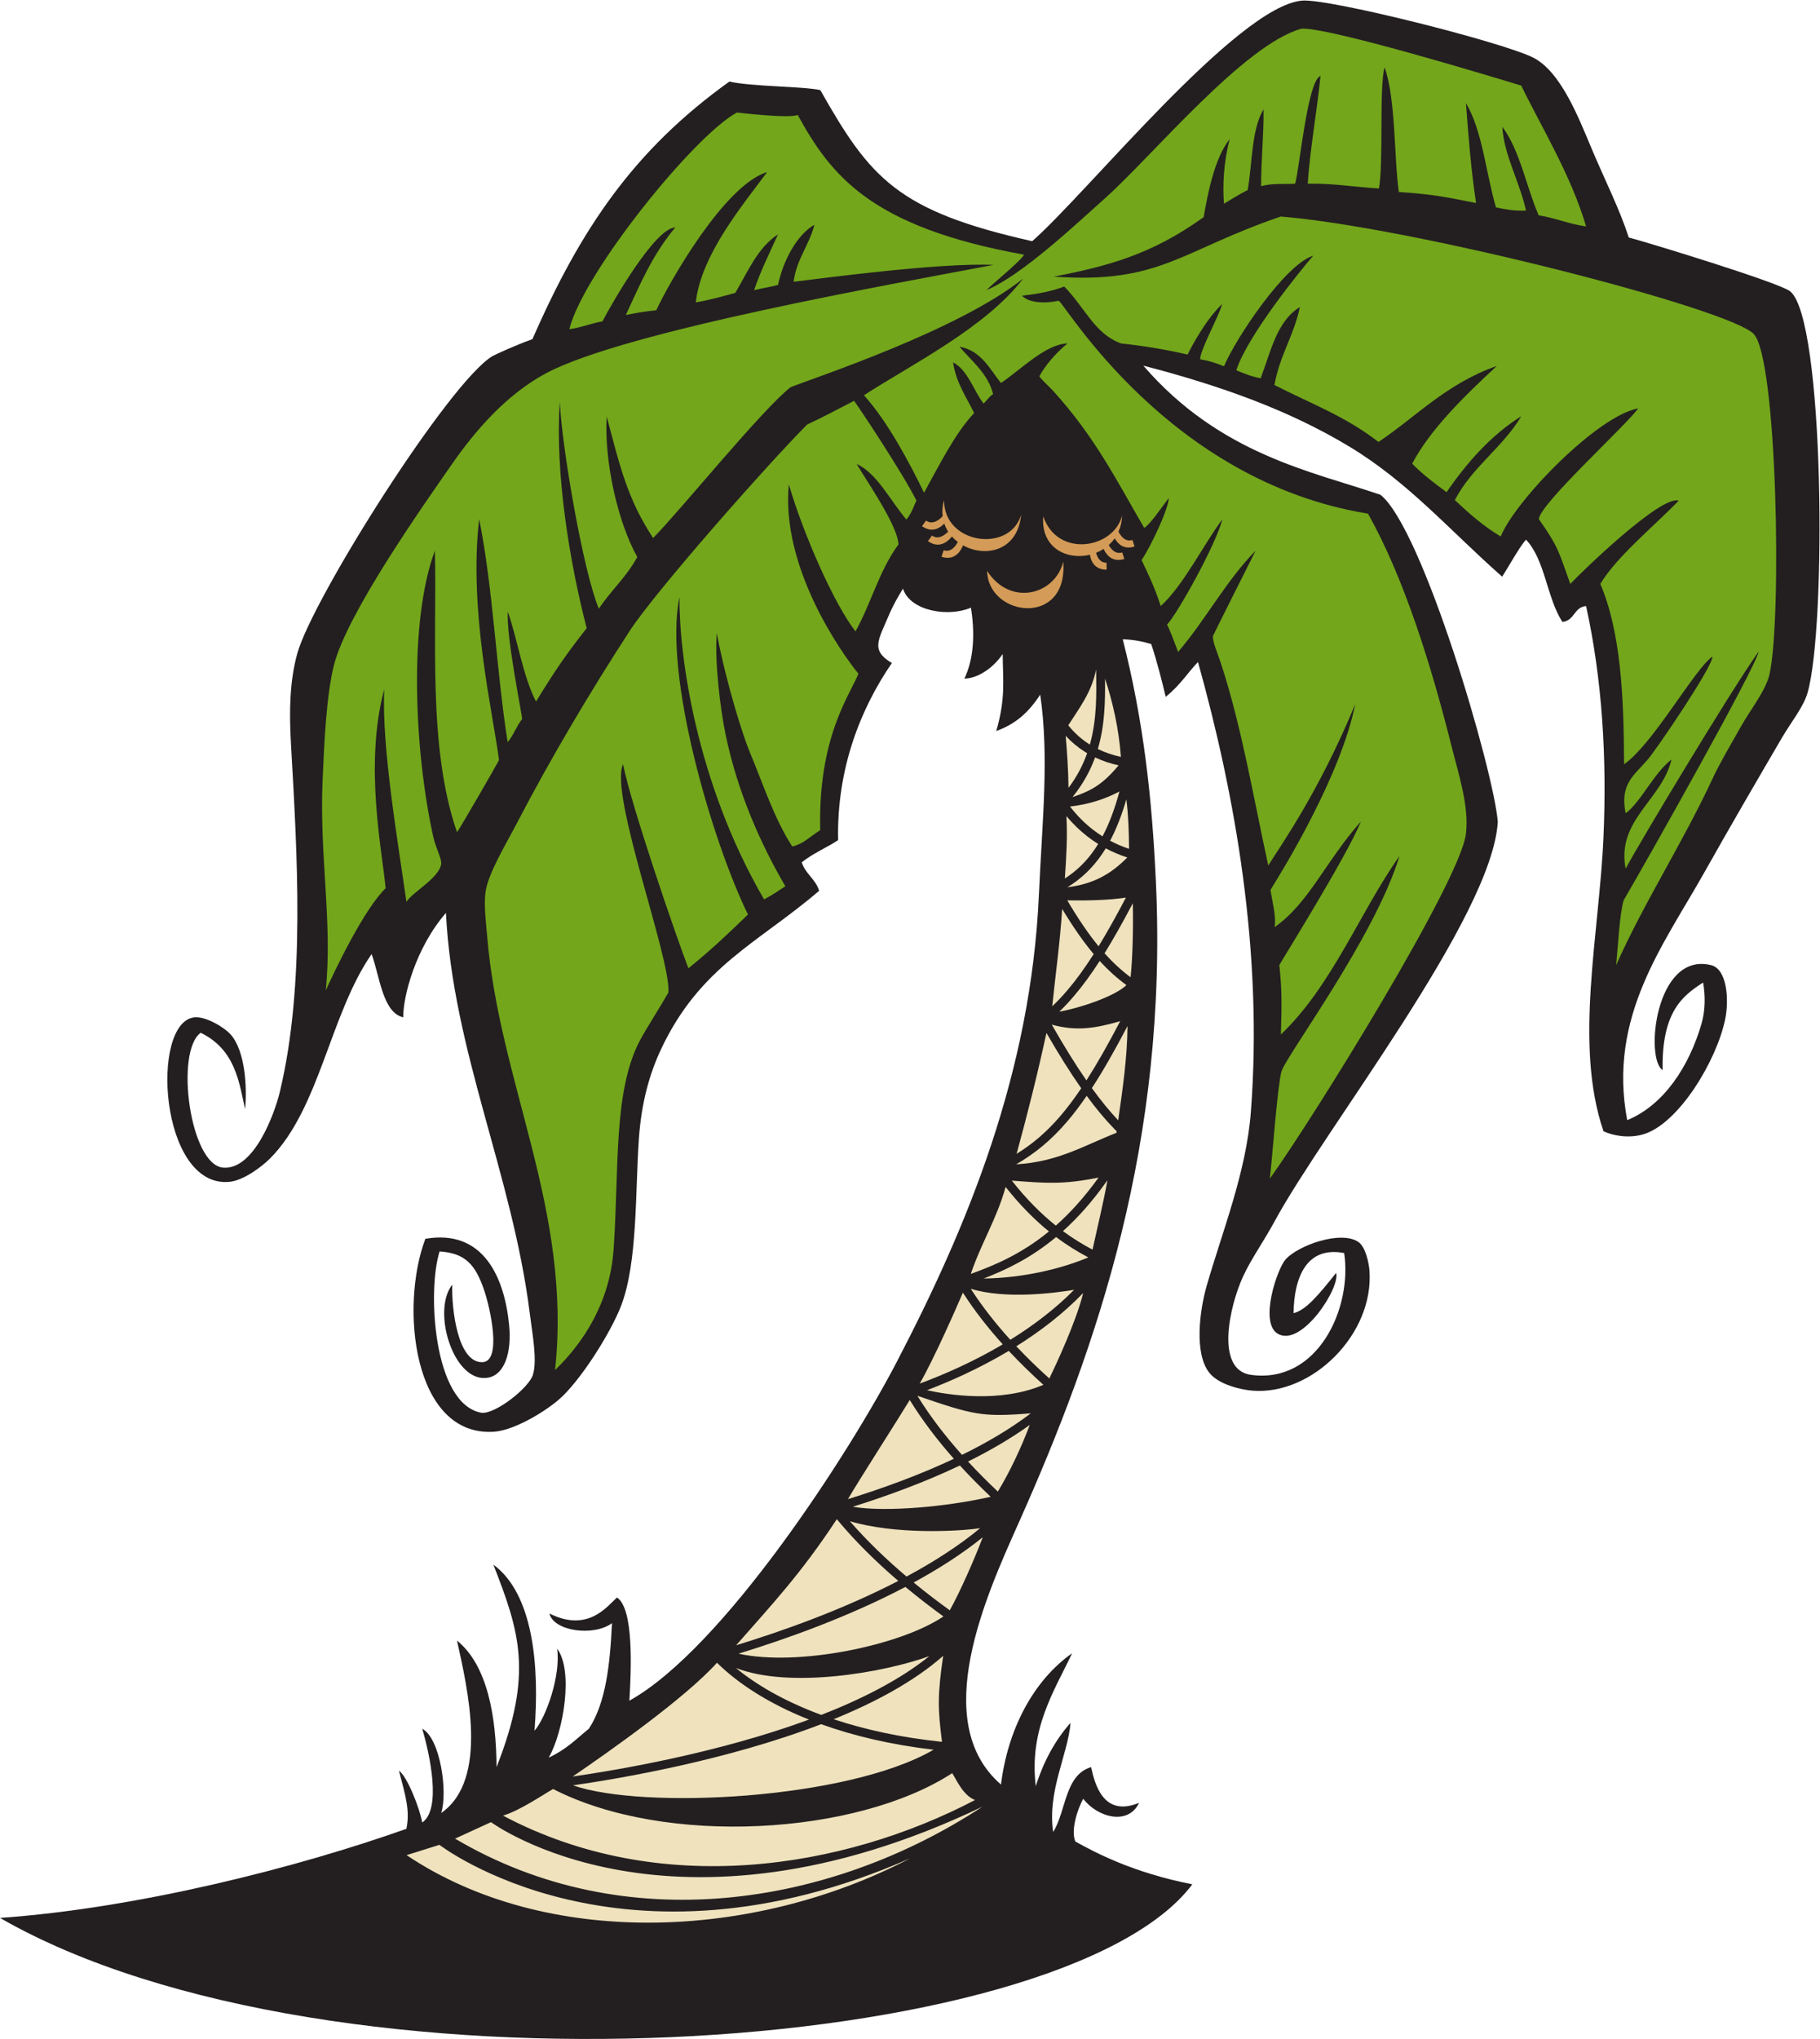 <?xml version="1.0" encoding="UTF-8" standalone="no"?>
<svg
   xmlns:dc="http://purl.org/dc/elements/1.1/"
   xmlns:cc="http://creativecommons.org/ns#"
   xmlns:rdf="http://www.w3.org/1999/02/22-rdf-syntax-ns#"
   xmlns:svg="http://www.w3.org/2000/svg"
   xmlns="http://www.w3.org/2000/svg"
   viewBox="0 0 705.653 790.32"
   height="790.32"
   width="705.653"
   xml:space="preserve"
   id="svg2"
   version="1.1"><defs
     id="defs6" /><g
     transform="matrix(1.333,0,0,-1.333,0,790.32)"
     id="g10"><g
       transform="scale(0.1)"
       id="g12"><path
         id="path14"
         style="fill:#231f20;fill-opacity:1;fill-rule:evenodd;stroke:none"
         d="m 0,351.984 c 401.137,28.164 865.266,146.649 1182.1,259.121 11.12,54.012 -3.25,97.801 -21.67,169.024 24.53,-17.266 60.5,-110.254 67.67,-150.637 56.44,38.293 22.46,196.914 0,272.531 52.45,-27.578 74.87,-183.671 55.19,-244.933 140.44,97.531 75.8,365.02 45.99,501.36 88.93,-71.85 114.22,-222.149 114.99,-367.981 107.04,271.781 67.47,392.361 -9.2,588.751 116,-85.22 134.56,-294.32 119.59,-482.95 33.5,38.566 76.63,159.5 65.94,238.42 47.82,-62.99 18.72,-241.495 -24.54,-316.612 54.63,25.887 80.47,55.039 116.6,83.817 49.63,75.214 61.79,187.905 67.38,307.145 -54.22,-39.67 -170.41,-22.99 -181.87,28.18 112.04,-56.41 168.08,21.05 196.44,46.57 49.07,-32.53 41.66,-207.92 36.03,-300.126 273.05,152.086 638.47,717.856 777.34,984.316 204.29,392.06 390.91,839.11 413.95,1361.49 9.16,207.48 30.34,398.57 3.66,579.54 -35.08,-53.78 -73.07,-85.86 -127.84,-105.78 28.01,96 19.13,148.37 18.77,223.85 -31.83,-46.25 -77.34,-70.97 -111.54,-71.5 28.59,58.83 30.65,134.84 19.16,206.41 -63.1,-27.7 -175.75,-11.64 -197.77,55.2 -10.67,-17.48 -27.7,-45.59 -41.4,-78.19 -29.64,-70.59 -53.81,-100.84 9.21,-137.99 -89.89,-131.13 -160.7,-305.07 -156.39,-515.15 -34.41,-22.33 -74.39,-39.07 -105.79,-64.4 10.65,-33.81 40.39,-48.53 50.59,-82.79 -177.18,-152 -347.04,-219.25 -460.71,-462.58 -33.79,-72.33 -56.61,-156.55 -63.64,-259.57 -10.67,-156.43 -3.55,-358.32 -51.36,-483.73 -30.3,-79.44 -120.73,-222.56 -183.22,-275.2 -42.82,-36.07 -129.7,-88.66 -188.59,-91.99 -234.27,-13.26 -272.24,365.54 -197.78,561.14 169.54,29.16 230.67,-113.47 243.78,-252.97 7.32,-77.96 -13.3,-148.22 -68.99,-151.79 -95.56,-6.12 -155.83,197.02 -96.6,271.38 -2.34,-69.79 15.63,-227.22 87.4,-225.38 57.89,1.48 23.36,157.43 4.6,211.58 -24.71,71.3 -53.8,105.71 -128.79,110.38 -35.78,-109.89 -19.86,-444.74 122.27,-469.15 40.47,-4.05 137.71,72.88 149.1,110.39 13,42.78 -1.21,115.85 -9.19,179.38 -50.67,403.26 -223.87,762.81 -243.78,1163.71 -88.67,-101.97 -125,-243.94 -124.2,-303.57 -59.87,13.91 -68.14,118.76 -91.98,183.97 -120.976,-174.74 -150.707,-447.93 -294.379,-593.34 -25.773,-26.08 -79.031,-65.28 -119.593,-69.01 -203.137,-18.6 -230.997,465.39 -101.192,478.38 32.906,3.3 87.266,-29.22 105.797,-50.6 42.305,-48.82 47.375,-154.95 41.391,-216.18 -17.344,76.72 -27.84,172.85 -129.164,221.93 -75.336,-54.74 -31.372,-383.25 64.769,-392.12 89.637,-8.28 149.879,155.31 165.586,220.78 74.637,311.04 50.277,692.48 32.199,1011.92 -5.402,95.47 -3.801,181.86 18.399,262.18 44.129,159.63 443.237,791.84 568.237,865.1 11.73,6.04 64.45,30.59 115.76,49.06 140.44,321.17 295.26,550.02 572.85,748.98 65.09,-14.93 215.77,-13.73 264.48,-24.92 144.94,-255.96 224.22,-351.56 616.33,-439.26 160.65,140.86 594.81,681.48 784.24,699.52 75.9,7.23 574.02,-118.22 670.39,-164.43 83.91,-40.25 136.74,-181.66 174.79,-271.39 36.95,-87.11 79.55,-171.89 105.8,-252.97 52.4,-13.6 436.7,-130.83 469.16,-156.39 100.31,-78.98 106.05,-979.3 50.58,-1168.29 -12.05,-41.05 -48.06,-85.2 -73.59,-128.8 -74.34,-126.94 -157.62,-270.3 -225.39,-390.96 -119.4,-212.63 -282.25,-420.56 -225.37,-722.15 107.19,43.91 180.7,157.6 216.19,280.58 10.47,36.26 11.74,78.78 4.59,119.6 -58.48,-37.72 -121.06,-84.2 -117.68,-254.51 -51.64,31.34 -22.16,344.75 140.69,305.11 47.52,-11.57 52.48,-101.61 41.38,-156.4 -24.41,-120.6 -135.89,-306.14 -239.18,-335.78 -41.68,-11.95 -87.01,-4.09 -115,9.21 -86.25,252.86 -12.5,570.84 0,855.53 10.02,227.59 -3.18,455.95 -50.58,671.54 -35.47,-2.86 -33.54,-43.12 -68.99,-45.99 -45.33,69.66 -49.92,180.07 -105.8,239.17 -18.9,-20.95 -53.49,-83.72 -69.37,-107.7 -151.06,132.97 -272.62,275.04 -445.78,379.08 -174.38,104.79 -371,175.57 -597.95,234.58 223.81,-259.31 492.97,-308.08 689.94,-375.64 123.2,-98.56 329.08,-801.67 341.15,-950.58 -15.64,-276.79 -504.63,-894.54 -649.31,-1162.17 -31.06,-57.44 -68.72,-109.98 -92.02,-160.98 -39.2,-85.85 -81.01,-270.68 23.01,-285.18 195.1,-27.18 295.72,194.93 271.37,354.16 -110.24,20.92 -145.57,-71.82 -147.17,-174.78 34.67,8.2 69.81,48.9 123.79,116.91 13.34,-41.56 -100.29,-218.02 -169.79,-176.7 -54.39,32.34 -1.85,188.59 22.99,216.18 36.88,40.98 160.8,85.17 211.58,50.6 21.37,-14.55 30.61,-62.1 32.21,-82.8 14.14,-184.45 -166.58,-363.75 -340.37,-349.56 -34.39,2.81 -96.99,17.66 -124.2,50.59 -46.89,56.74 -28.57,185.19 -9.2,252.98 44.61,156.06 115.24,330.02 128.79,505.95 36.08,468.18 -46.35,924.7 -153.69,1309.17 -29.45,-30.16 -50.78,-66.51 -93.93,-101.19 -8.36,36.1 -26.89,108.99 -42.16,153.52 -24.79,7.38 -51.51,12.88 -82.78,13.79 60.16,-236.4 85.28,-459.09 96.58,-708.34 34.09,-750.06 -167.73,-1342.66 -400.15,-1862.84 -92.36,-206.68 -261.41,-576.379 -50.61,-758.945 19.67,159.285 93.13,301.645 206.98,381.785 -51.88,-109.36 -125.75,-220.398 -105.79,-386.375 22.99,72.07 56.39,133.731 101.2,183.973 -8.07,-93.34 -67.93,-198.516 -50.59,-317.363 38.32,61.339 33.42,165.878 110.39,188.574 10.27,-47.832 35.1,-147.207 139.51,-103.672 -31.23,-66.484 -120.17,-43.387 -162.52,11.691 -16.25,-29.726 -36.68,-90.246 -22.99,-124.199 58.54,-32.734 168.52,-90.891 340.38,-124.57 C 3091.15,-52.363 961.777,-200.691 0,351.984 v 0" /><path
         id="path16"
         style="fill:#73a61b;fill-opacity:1;fill-rule:evenodd;stroke:none"
         d="m 4700.78,3122.49 c 6.62,69.23 9.65,143.5 21.64,188.25 74.69,127.58 388.46,685.19 392.91,723.8 -85.53,-121.24 -346.07,-555.15 -386.95,-631.48 -27.34,141.48 106.25,199.91 133.4,317.37 -52.58,-40.96 -88.48,-123.1 -133.4,-156.39 -17.4,85.55 24.45,109.79 64.39,156.39 25.8,30.07 188.62,269.35 188.23,299.36 -51.9,-35.59 -172.31,-254.12 -257.21,-313.16 -0.41,197.38 -9.84,385.73 -68.99,524.35 47.58,79.68 157.02,168.42 227.88,242.06 -50.61,17.51 -280.32,-204.9 -315.28,-242.06 -33.16,91.91 -33.16,105.78 -91.42,188.2 1.36,43.18 249.61,268.33 289.2,322.36 -118.77,-21.74 -357.37,-267.36 -400.16,-372.56 -50.12,29.59 -92.31,67.15 -133.4,105.78 49.77,95.91 138.87,152.46 193.18,243.79 -88.63,-55.47 -158.45,-135.53 -217.3,-220.78 -35.08,25.88 -68.95,51.05 -100.06,82.79 52.38,99.4 151.45,196.22 246.08,284.03 -147.09,-51.21 -237.62,-150.34 -344.11,-220.79 -97.24,75.36 -194.55,110.41 -302.52,165.59 15.57,87.17 55.98,141.81 73.97,226.52 -66.97,-40.33 -84.57,-129.11 -114.02,-206.98 -29.85,5.98 -41.92,11.57 -70.9,23.2 32.26,100.35 187.2,291.51 223.65,333.08 -81.29,-24.67 -224.77,-239.14 -259.49,-321.39 -24.96,9.93 -43.97,16.22 -69.01,20.31 -2.28,23.93 54.87,126.01 63.64,160.61 -47.76,-45.51 -88.15,-121.81 -100.43,-146.81 -70.61,16.2 -132.8,25.84 -193.19,32.2 -77.16,27.83 -103.77,102.19 -165.58,165.58 -34.42,-13.1 -72.19,-20.95 -122.66,-26.64 18.24,-19.8 61.51,-24.17 106.56,-14.75 16.8,-6.05 317.97,-524.52 899.61,-619.03 103.52,-184.12 183.19,-437.56 243.4,-678.06 19.24,-76.85 51.21,-172.8 41.39,-252.98 -17.05,-139.12 -443.58,-825.75 -570.35,-1002.71 7.83,67.72 21.42,260.94 33.34,310.08 10.62,43.78 270.76,388.9 343.82,628.24 -114.35,-161.62 -195.82,-376.84 -344.96,-519 2.74,97.18 2.86,131.69 -4.61,201.63 0.75,3.74 196.72,316.69 237.27,417.79 -104.84,-118.99 -151.05,-237.21 -251.05,-307.41 5.42,32.59 -7.5,76.41 -11.9,108.48 40.27,64.28 205.39,334.81 246.47,540.07 -106.1,-256.95 -219.36,-415.01 -252.97,-469.16 -42.29,192.87 -76.66,401.74 -138.01,588.75 -9.36,28.59 -24.28,61.99 -22.99,78.19 0.14,1.57 109.53,219.32 124.2,248.38 -85.84,-87.43 -145.47,-201.04 -225.39,-294.37 -12.19,31.13 -21.49,58.44 -32.13,79.4 29.1,30.73 139.94,227.77 160.92,306.19 -51.95,-68.41 -113.95,-193.44 -179.38,-252.21 -19.55,60.3 -37.67,94.76 -55.68,133.87 26.66,38.4 79.55,151.25 78.89,180.14 -23.66,-31.29 -53.13,-75.48 -71.18,-86.85 -82.59,141.8 -142.91,263.96 -264.8,398.39 -10.96,12.07 -39.84,38.05 -40.06,43.11 16.56,29.66 44.16,63.98 81.45,94.88 -62.07,-1.33 -133.87,-74.52 -193.19,-114.99 -29.92,36.01 -57.15,95.31 -120.72,105.31 34.92,-40.85 83.07,-78.36 97.72,-137.51 -11.27,-7.1 -18.31,-18.47 -27.6,-27.6 -27.76,35.09 -46.72,99.11 -88.91,119.78 9.32,-61.22 40.22,-103 61.33,-147.37 -54.65,-57.29 -102.42,-153.39 -145.66,-231.52 -42.64,87.68 -106.49,207.82 -174.79,283.26 136.16,88.32 353.93,196.39 463.03,339.22 -189.69,-151.1 -602.91,-286.49 -676.52,-315.84 -84.06,-65.87 -320.58,-358.55 -399.79,-438.49 -75.31,114.69 -96.67,209.26 -134.91,353.39 -8.2,-131.21 33.41,-310.5 88.92,-408.59 -33.85,-61.2 -73.7,-93.42 -111.93,-150.25 -45.57,109.72 -107.44,468.91 -113.45,601.02 -14.39,-207.45 29.05,-468.66 78.19,-657.75 -59.56,-75.37 -96.26,-129.49 -147.38,-213.31 -38.53,74.93 -52.3,175.57 -82.02,261.22 -5.08,-73.82 42.45,-302.9 41.54,-312.22 -15.7,-18.85 -25.22,-48.01 -42.11,-66.86 -33.11,210.68 -42.05,445.52 -82.8,648.54 -31.26,-268.57 40.53,-564.25 57.68,-700.68 -0.35,-2.95 -109.48,-192.12 -122.08,-210.04 -85.96,247.72 -58.06,573.97 -64.39,818.73 -77.26,-207.9 -59.51,-584.85 -4.6,-832.53 6.88,-31.03 25.08,-64.1 23,-78.19 -6.17,-41.82 -83.72,-81.77 -101.19,-110.39 -23.74,168.99 -72.55,450.14 -64.4,618.27 -59.82,-220.65 -4.77,-476.73 3.84,-578.79 -63.25,-61.66 -146.778,-236.92 -174.024,-297.06 20.043,200.36 -18.911,390.62 -9.196,611.75 5.032,114.52 10.875,242.31 32.2,331.17 35.36,147.41 254.91,459.55 344.96,588.75 70.06,100.49 159.21,201.61 271.38,262.18 228.34,123.27 1027.94,263.34 1302.85,315.83 -148.77,7.41 -495.98,-38.5 -581.48,-49.06 9.25,67.42 44.72,104.77 60.56,165.59 -48.38,-26.94 -90.01,-99.96 -105.78,-174.79 -24.16,-6.52 -40.01,-7.91 -69.58,-15.24 20.46,59.29 37.82,92.89 69.58,162.43 -59.38,-38.75 -88.06,-109.16 -124.19,-170.18 -37.29,-10.24 -74.11,-20.95 -114.99,-27.61 15.52,140.88 141.25,288.43 207.36,378.71 -124.49,-37.49 -285.9,-322.69 -322.35,-401.7 -35.85,-4.02 -45.51,-5.47 -88.54,-13.8 42.32,91.06 76.32,173.2 143.73,254.51 -59.36,-0.93 -186.94,-224.91 -211.58,-272.91 -33.75,-6.11 -61.65,-18.08 -96.59,-23 40.9,164.06 363.13,563.34 487.55,630.15 0.18,0.01 153.44,-18.36 176.71,-6.9 97.12,-176.45 212.4,-326.08 658.42,-406.4 -6.84,-15.72 -87.68,-81.54 -109.16,-102.91 102.98,42.67 261.48,192.64 345.74,267.83 135.04,120.5 403.79,446.69 570.35,492.17 74.73,5.56 548.98,-137.81 639.33,-165.59 59.16,-122.01 143.6,-257.95 188.6,-409.37 -50.04,6.69 -88.81,24.66 -137.99,32.2 -36.6,84.51 -54.02,188.21 -105.8,257.57 4.41,-81.47 50.86,-160.73 69,-243.78 -33.77,-1.57 -60.68,3.71 -87.38,9.21 -29.51,100.82 -38.89,221.76 -87.4,303.57 7.13,-94.82 15.15,-197.5 29.51,-290.74 -93.05,18.69 -129.69,25.76 -224.61,32.01 -14.08,96.3 -8.65,272.5 -41.58,362.42 -16.1,-57.77 -2.64,-276.85 -16.31,-352.08 -69.73,3.85 -131.88,15.32 -206.97,13.8 4.84,88.69 27.71,217.82 36.99,313.54 -37.95,-13.95 -60.57,-266.49 -73.77,-313.54 -32.87,-1.82 -66.43,1.82 -98.91,-7.09 -0.31,77.87 8.19,153.71 6.9,223.28 -35.14,-58.39 -32.31,-154.74 -46,-234.58 -22.15,-11.1 -45.76,-25.51 -68.98,-39.86 -4.4,52.34 -0.71,124.84 16.85,187.82 -45.41,-54.64 -65.58,-167 -75.9,-226.73 -151.54,-108.89 -277.69,-142.27 -435.99,-173.07 310.58,-21.65 367.17,74.87 660.23,174.8 387.66,-31.77 1305.22,-267.61 1375.67,-341.52 68.42,-71.81 81.97,-828.35 45.99,-988.92 -10.78,-48.1 -55.64,-103.43 -82.79,-151.78 -29.1,-51.83 -61.31,-105.53 -82.79,-151.8 -87.25,-187.82 -200.71,-362.66 -280.59,-542.74 z M 2636.34,4418.04 c -49.13,58.77 -85.79,134.8 -144.7,161.75 28.59,-48.74 120.68,-180.65 121.51,-234.2 -56.57,-77.29 -78.34,-168.7 -124.77,-252.59 -61.22,77.73 -151.2,280.98 -193.95,427.38 -23.39,-240.56 152.29,-489.27 202.38,-550.42 -23.74,-60.85 -117.85,-182.23 -111.08,-455.04 -33.28,-21.06 -48.66,-39.88 -81.33,-47.46 -52.92,81.67 -84.31,180.72 -124.19,275.97 -17.01,40.62 -65.62,188.87 -95.44,344.2 -6.4,-81.06 9.62,-218.21 26.44,-298.2 34.73,-165.06 101.25,-314.76 173.07,-437.54 -23.3,-14.84 -32.43,-22.77 -61.9,-38.14 -199.79,343.09 -247.21,714.45 -246.08,878.91 -47.06,-227.76 95.9,-711.98 199.31,-923 -62.47,-60.17 -105.53,-101.45 -173.25,-156.37 -33.81,87.1 -166.33,472.43 -190.12,593.34 -41.13,-86.9 140.21,-566.24 131.85,-663.88 -25.49,-44.61 -63.05,-102.79 -81.25,-136.45 -80.42,-148.74 -61.65,-380.79 -78.2,-611.75 -10.77,-150.47 -85.24,-267.45 -170.18,-349.57 50.13,465.81 -162.84,833.18 -197.78,1264.9 -2.93,36.12 -9.55,85 -4.6,124.18 6.75,53.48 59.4,139.86 91.99,202.39 100.38,192.64 214.43,383.63 326.57,556.55 75.87,117 407.35,491.68 517.07,601.4 57.86,27.19 84.74,42.51 136.46,68.99 14.81,-19.47 143.97,-214.26 181.49,-290.35 -7.91,-14.29 -11.79,-33.09 -29.32,-55 v 0" /><path
         id="path18"
         style="fill:#efe2bd;fill-opacity:1;fill-rule:evenodd;stroke:none"
         d="m 3253.65,3703.34 c -43.85,-51.94 -74.55,-72.49 -134.14,-92.17 30.63,37.66 51.53,76.36 65.69,115.31 22.1,-10.5 45.19,-18.08 68.45,-23.14 z M 2835.86,694.746 C 2452.62,494.238 1920,407.375 1463.06,649.434 c 48.45,14.406 115.36,60.187 145.65,77.421 327.51,-168.281 884.14,-134.082 1160.92,46.086 14.75,-23.437 31.6,-64.015 66.23,-78.195 z M 1278.12,564.473 c 1.6,-1.075 530.85,-408.7 1369.77,-38.887 -459.57,-240.664 -1061.25,-261.902 -1465.32,8.945 l 95.55,29.942 z m 150.01,65.996 c 1.59,-1.074 524.83,-387.696 1429.76,45.117 C 2413.32,383.918 1817.65,290.684 1323.57,582.531 l 104.56,47.938 z M 3107.89,3637.91 c -0.41,51.44 -4.73,112.07 -8.22,151.45 16.64,-18.2 35.12,-33.4 54.8,-45.91 2.54,-1.61 5.08,-3.16 7.64,-4.68 -12.05,-34.1 -29.4,-67.92 -54.22,-100.86 z m -0.66,181.99 c 29.41,46.45 68.06,95.25 80.91,162.24 l 0.02,-1.71 c 1.23,-68.79 2.54,-142.99 -18.12,-216.6 l -1.9,1.17 c -22.38,14.24 -43.06,32.35 -60.91,54.9 z m 106.79,135.74 c 22.66,-68.04 40.3,-146.21 46.29,-227.63 -22.85,4.87 -45.51,12.37 -67.07,22.94 20.43,69.36 21.68,139.04 20.78,204.69 z M 2743.44,1114.17 c -16.98,-114.522 -15.57,-155.01 -3.54,-250.154 -118.61,12.332 -223.9,35.379 -315.13,65.711 122.57,49.914 235.43,110.803 318.67,184.443 z M 2715.45,841.066 C 2465.51,695.793 1869.8,666.398 1666.52,737.492 c 133.68,19.188 446.67,72 721.89,177.801 93.74,-33.738 203.04,-59.785 327.04,-74.227 z M 1665.77,763.145 c 109.01,74.453 328.59,229.316 419.68,330.855 62.27,-61.54 152.06,-119.43 267.53,-165.309 -263.67,-97.187 -557.22,-146.824 -687.21,-165.546 z m 474.66,315.625 c 156.09,-60.57 426.79,-14.52 562.5,34.36 -84.39,-68.05 -195.21,-124.466 -314.12,-170.814 -3.76,1.387 -7.5,2.782 -11.21,4.2 -97.86,37.226 -177.26,82.984 -237.17,132.254 z m 331.56,426.72 c 130.8,-38.77 311.6,-30.19 378.93,-20.2 -62.78,-51.98 -136.39,-98.88 -214.17,-140.68 -57.66,48.81 -114.2,102.71 -164.76,160.88 z m 386.53,-46.58 c -23.52,-62.16 -65.9,-158.68 -95.98,-212.43 -34.47,24.89 -69.84,51.88 -105.02,80.81 72.4,39.43 141.15,83.31 201,131.62 z m -114.46,-230.27 c -124.17,-84.44 -423.78,-146.4 -596,-108.3 135.58,41.55 318.41,106.26 485.46,194.11 36.99,-30.79 74.25,-59.45 110.54,-85.81 z m -602.88,-83.84 c 102,116.52 187.47,206.23 292.8,366.61 54,-65.2 115.65,-125.36 178.8,-179.46 -162.45,-84.28 -339.5,-146.72 -471.6,-187.15 z m 854,640.7 c -23.56,-63.03 -57.33,-135.66 -92.82,-193.77 -29.41,27.7 -58.55,56.88 -86.7,87.35 64.22,31.81 125.22,67.22 179.52,106.42 z M 2881.6,1576.57 c -128.14,-29.23 -305.74,-45.12 -401.37,-29.01 101.63,31.82 210.04,71.55 311.72,119.99 29.07,-31.76 59.2,-62.14 89.65,-90.98 z m -415.22,-6.84 c 35.14,60.33 146.8,233.69 179.71,288.28 37.04,-60.13 80.96,-117.38 128.34,-170.96 -100.56,-47.38 -207.73,-86.22 -308.05,-117.32 z m 202,300.45 c 162.38,-55.42 186.83,-62.55 329.88,-50.9 -59.12,-45.07 -127.58,-85.26 -200.17,-120.84 -47.99,53.75 -92.46,111.3 -129.71,171.74 z m 27.77,16.23 c 61.64,-13.64 212.89,-37.96 338.73,15.72 -34.31,30.9 -68.28,63.85 -100.78,98.63 -85.74,-51.24 -170.64,-88.7 -237.95,-114.35 z m 356.02,34.12 c 19.82,41.14 78.28,166.06 98.36,248.54 -58.83,-61.07 -126.45,-112.35 -194.46,-154.87 31.02,-32.97 63.38,-64.26 96.1,-93.67 z m 72.05,257.83 c -60.27,-9.98 -200.26,-27.62 -300.61,2.98 33.68,-52.25 72.89,-101.84 115.02,-148.25 64.73,40.09 129.12,88.22 185.59,145.27 z m -323.5,-8.27 c -20.97,-48.52 -83.73,-191.54 -125.52,-264.39 66.79,24.8 153.63,62.11 241.46,114.07 -42.42,47.08 -81.93,97.33 -115.94,150.32 z m 420.47,326.99 c -11.48,-64.24 -29.73,-138.81 -43.42,-201.89 -28.04,14.79 -56.77,32.3 -86.03,53.89 42.89,38.5 86.27,86.64 129.45,148 z m -55.66,-224.44 c -83.73,-35.24 -194.75,-59.93 -304.61,-61.44 66.23,25.43 137.67,59.68 210.88,120.64 31.87,-23.95 63.2,-43.15 93.73,-59.2 z m -341.8,-47.98 c 29.63,88.39 75.68,160.35 101.23,252.82 42.58,-53.87 84.73,-95.87 126.02,-129.39 -79.55,-65.07 -156.88,-98.1 -227.25,-123.43 z m 119.24,271.28 c 100.29,-7.69 148.92,-11.86 252.32,8.84 -41.5,-57.85 -83.16,-103.32 -124.33,-139.7 -41.88,33.51 -84.71,75.84 -127.99,130.86 z m 304.35,138.98 c -91.89,-35.87 -170.6,-84.95 -291.68,-91.64 54.89,31.7 102.04,70.26 148.62,124.77 18.79,21.98 37.46,46.56 56.5,74.34 27.31,-37.21 53.77,-68.87 80.22,-96.02 2.32,-2.39 4.63,-4.73 6.95,-7.03 l -0.61,-4.42 z m -290.44,-61.12 c 31.46,114.67 60.82,231.43 86.87,351.5 35.96,-62.38 69.26,-115.46 101.19,-160.87 -20.33,-30.16 -40.14,-56.51 -60.06,-79.82 -40.39,-47.27 -81.36,-82.04 -128,-110.81 z m 102.34,375.68 c 71.42,-19.68 126.19,-10.99 199.02,10.09 -35.51,-67.92 -67.58,-124.5 -98.24,-172.23 -31.68,45.72 -64.84,99.23 -100.78,162.14 z m 220.31,-4.1 c -0.92,-95.39 -14.94,-188.55 -27.13,-274.12 -25.13,26.58 -50.39,57.49 -76.56,93.68 32.4,49.66 66.21,108.84 103.69,180.44 z m 15.45,357.05 c 1.52,-75.2 -0.72,-158.87 -6.5,-215.24 -26.39,19.65 -51.19,42.31 -75.73,69.81 25.92,41.8 52.95,89.81 82.23,145.43 z m -18.61,-238.06 c -35.69,-34.08 -139.57,-67.59 -195.24,-77.2 14.28,13.73 28.3,28.65 42.29,45.01 24.9,29.14 49.61,62.82 75.21,102.48 25.22,-27.62 50.69,-50.45 77.74,-70.29 z m -215.8,-61.54 c 9.66,94.39 22.67,185.41 28.92,283.2 32.01,-53.12 61.82,-95.92 91.68,-131.44 -26.38,-41.3 -51.66,-76.05 -77.13,-105.84 -14.33,-16.79 -28.75,-32 -43.47,-45.92 z m 43.75,307.98 c 60.82,-0.96 123.38,0.62 170.56,8.11 -28.32,-54.02 -54.49,-100.79 -79.51,-141.6 -29.41,35.87 -59,79.34 -91.05,133.49 z m 174.59,124.69 c -47.25,-47.5 -96.84,-76.94 -174.4,-86.62 39.98,24.28 73.36,55.9 101.45,97.22 3.51,5.17 6.93,10.49 10.27,15.95 20.49,-10.91 41.48,-19.66 62.68,-26.55 z m -181.62,-61.02 c 4.31,65.4 7.81,118.24 4.57,181.39 19.45,-23.43 40.33,-43.35 62.22,-60.19 9.87,-7.58 19.9,-14.53 30.12,-20.89 -3.03,-4.94 -6.13,-9.75 -9.32,-14.41 -24.41,-35.93 -53.28,-63.95 -87.59,-85.9 z m 15,209.21 c 56.21,6.47 102.65,22.12 143.75,43.67 -13.77,-50.99 -29.97,-94.05 -49.22,-130.41 -9.2,5.78 -18.27,12.06 -27.15,18.89 -23.93,18.41 -46.6,40.8 -67.38,67.85 z m 163.84,20.8 c 5.84,-45.08 7.44,-93.04 7.87,-143.85 -18.65,6.24 -37.11,14.02 -55.13,23.57 18.28,34.3 33.84,74.09 47.26,120.28 v 0" /><path
         id="path20"
         style="fill:#d39b57;fill-opacity:1;fill-rule:evenodd;stroke:none"
         d="m 2970.2,4432.22 c -10.38,-106.77 -104.89,-124.82 -169.22,-89.02 -4.46,-11.93 -21.31,-46.82 -62.48,-33.27 l 6.23,18.94 c 21.91,-7.21 35.62,13.21 41.21,24.1 -6.23,4.7 -12.01,9.97 -17.21,15.78 -7.66,-9.96 -34.14,-38.68 -69.63,-13.44 l 11.56,16.26 c 19.3,-13.72 38.95,2.9 47.15,11.51 -4.63,7.23 -8.42,15.07 -11.21,23.44 -11.21,-11.85 -34.76,-29.02 -64.74,-7.71 l 11.56,16.26 c 20.35,-14.48 41.13,4.84 48.4,12.86 -1.68,14.45 -0.53,30.13 4.14,46.83 -1.02,-129.35 191.89,-154.36 224.24,-42.54 z m 122.4,-136.37 c 14.74,-191.5 -218.85,-160.83 -221.37,-27.03 67.09,-104.44 197.79,-70.01 221.37,27.03 z m 149.78,67.79 c 7.89,-14.63 25,-34.26 57.58,-23.98 l -6,19.02 c -21.69,-6.84 -35.09,13.09 -40.68,24.16 6.23,13.91 10.06,29.79 10.7,47.66 -23.55,-97.04 -188,-125.47 -229.6,-3.02 -7.23,-92.36 69.23,-127.87 135.87,-111.68 2.39,-16.19 11.9,-43.51 48.48,-43.3 l -0.1,19.95 c -19.39,-0.11 -27.26,16.59 -30.45,29.09 7.6,3.03 14.95,6.76 21.86,11.23 6.39,-14.45 23.46,-40.79 60.14,-29.2 l -6,19.02 c -20.06,-6.32 -33.01,10.2 -39.28,21.49 6.47,5.76 12.35,12.28 17.48,19.56 v 0" /></g></g></svg>
